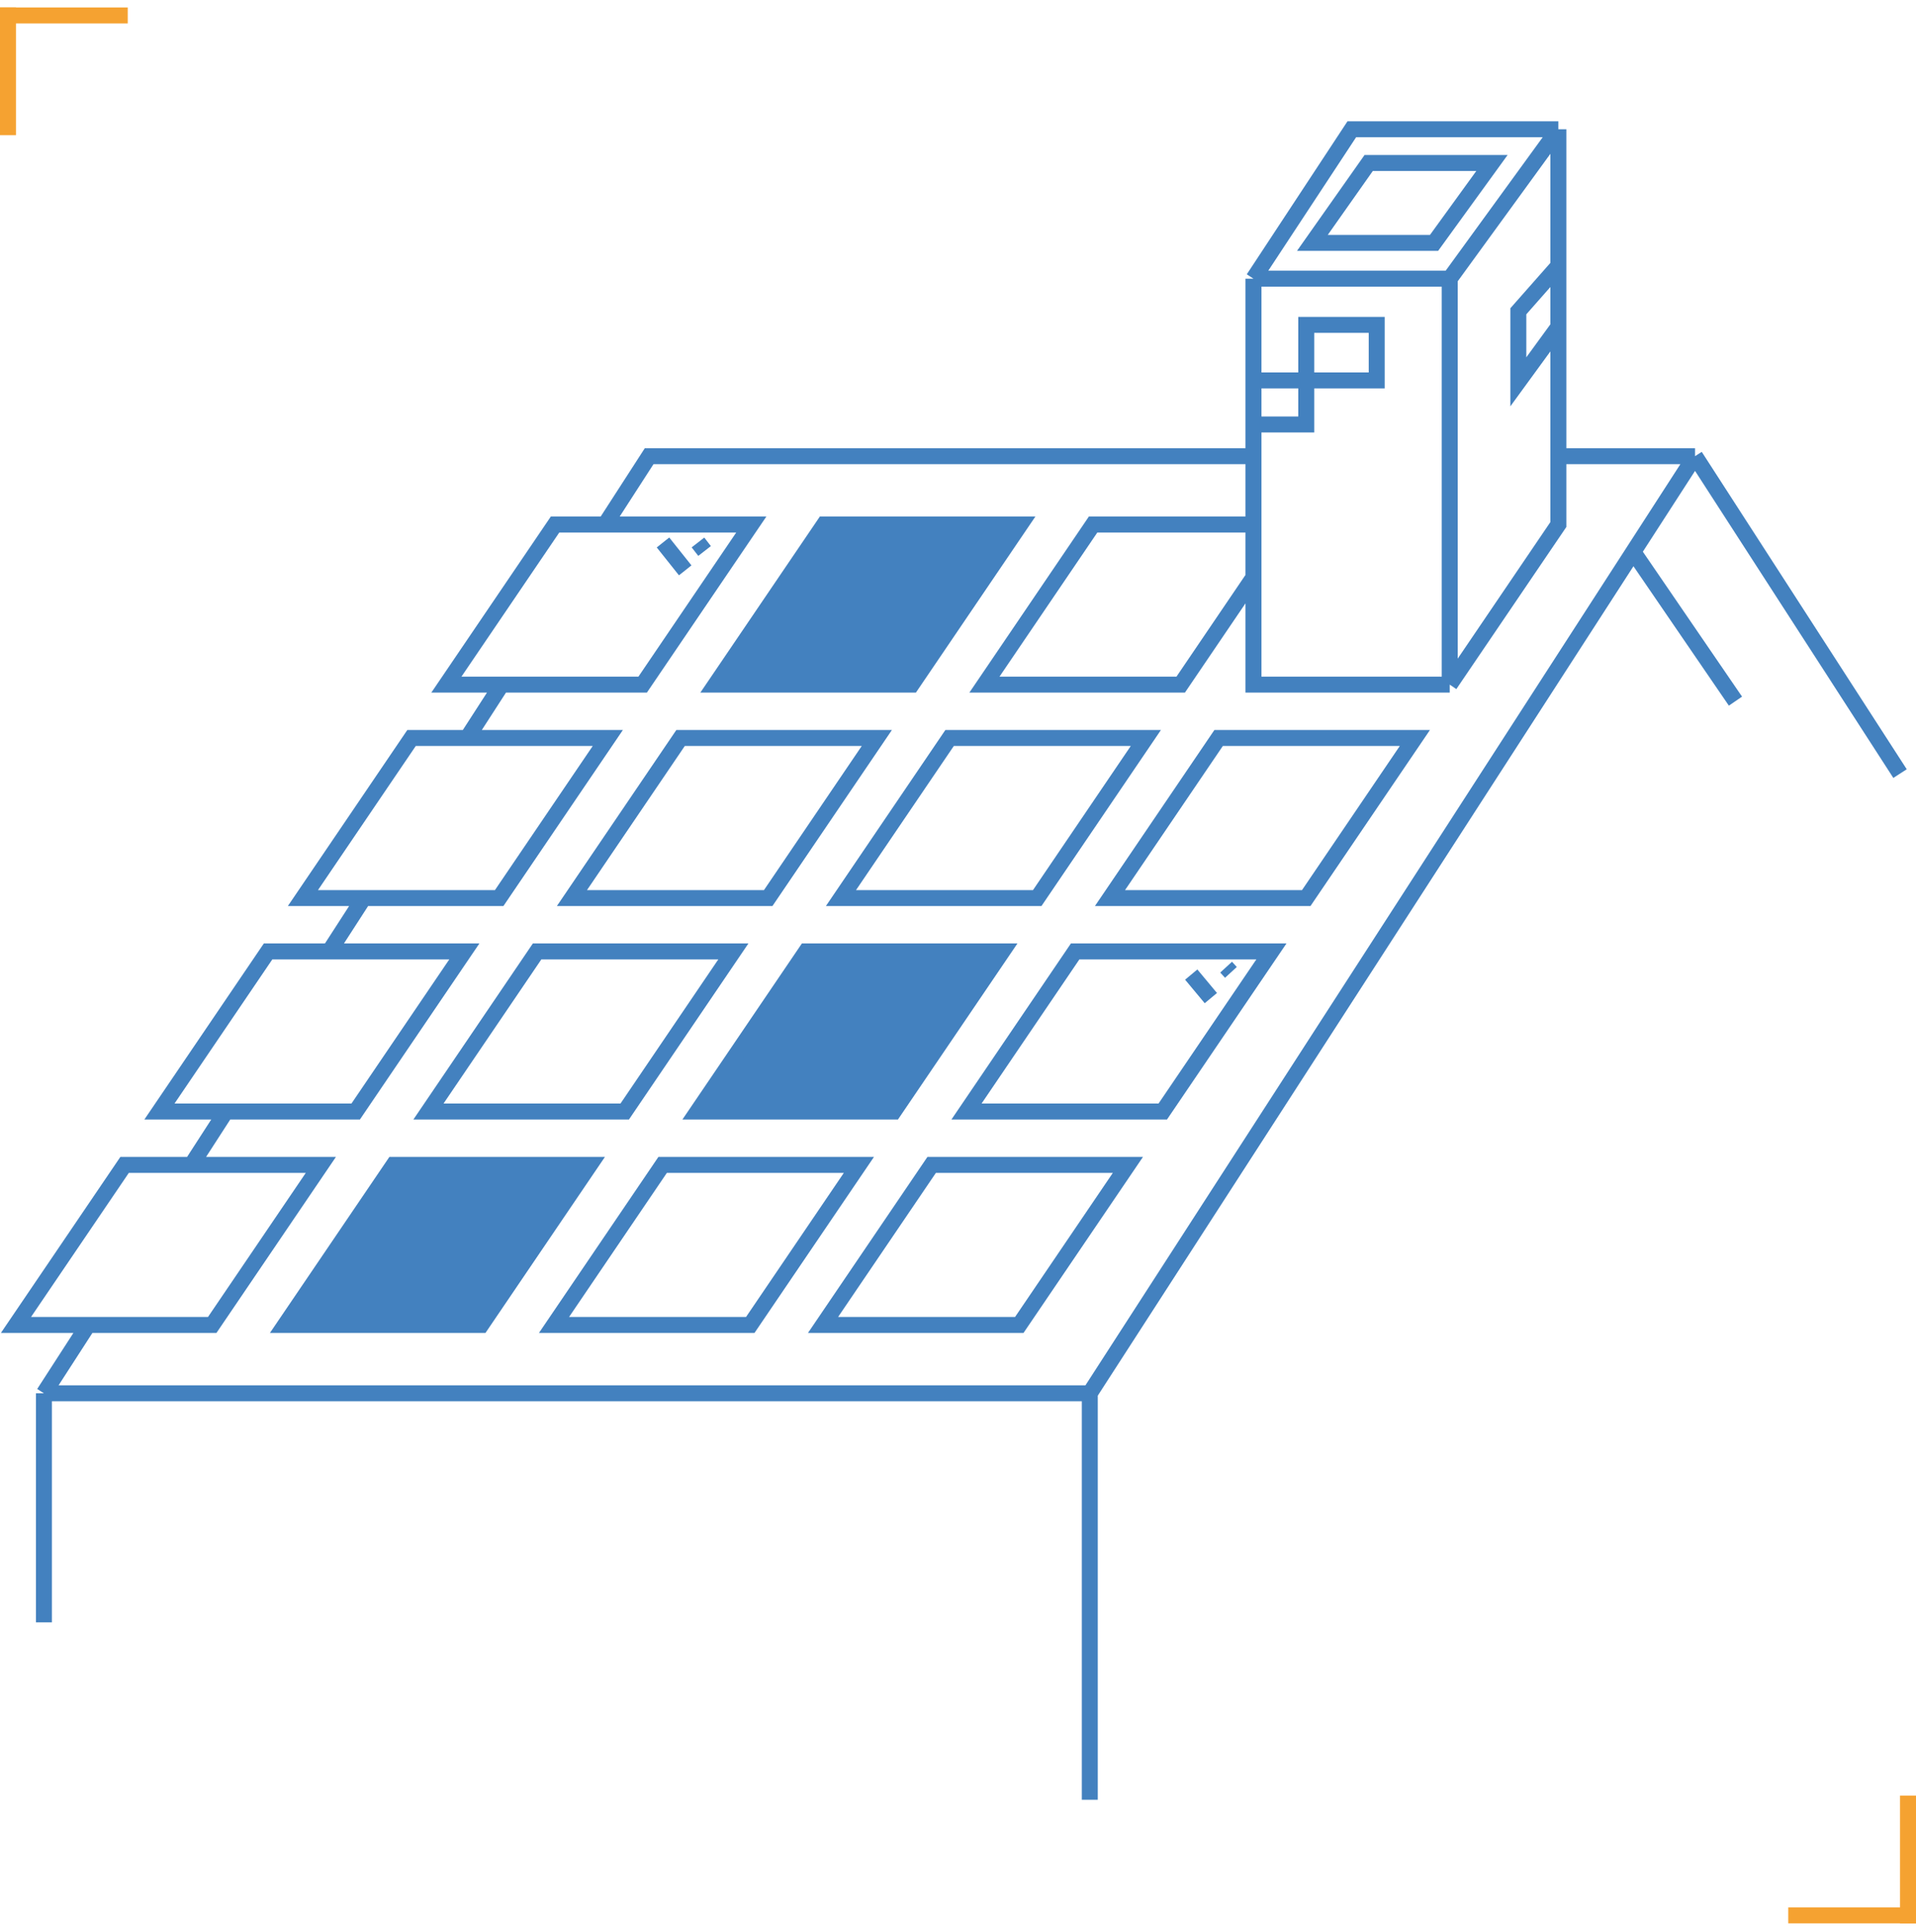 <svg width="120" height="121" viewBox="0 0 120 121" fill="none" xmlns="http://www.w3.org/2000/svg">
<path d="M51.612 32.853H63.903L57.099 42.88H44.807L51.612 32.853Z" fill="#4381BF"/>
<path d="M24.653 72.961H36.944L30.14 82.987H17.849L24.653 72.961Z" fill="#4381BF"/>
<path d="M50.488 59.591H62.78L55.975 69.618H43.684L50.488 59.591Z" fill="#4381BF"/>
<path d="M90.797 42.88L97.601 32.853V20.475M90.797 42.88H78.505V36.163M90.797 42.88V17.455M78.505 17.455H90.797M78.505 17.455L84.664 8.096H97.601M78.505 17.455V23.827M90.797 17.455L97.601 8.096M97.601 8.096V20.475M81.811 23.827V26.587H78.505M81.811 23.827H78.505M81.811 23.827V20.348H86.224V23.827H81.811ZM78.505 26.587V23.827M78.505 26.587V32.853M97.601 20.475L95.094 23.915V19.497L97.601 16.654M78.505 32.853H68.461L61.656 42.88H73.948L78.505 36.163M78.505 32.853V36.163M68.254 87.267H2.75M68.254 87.267L102.292 34.563M68.254 87.267V112.727M2.75 87.267L5.429 83.12M2.75 87.267V101.612M106.161 28.573L119 48.453M106.161 28.573L102.292 34.563M106.161 28.573H97.619M102.292 34.563L108.692 43.915M78.488 28.573H40.657L37.946 32.771M29.273 46.201L31.341 42.998M20.669 59.522L22.704 56.371M12.002 72.942L14.161 69.6M41.524 33.977L42.915 35.723M43.714 33.977L44.128 34.51M74.607 61.041L75.836 62.515M76.792 60.576L77.093 60.904M34.763 32.853H47.054L40.25 42.88H27.958L34.763 32.853ZM25.776 46.222H38.068L31.264 56.249H18.972L25.776 46.222ZM16.79 59.591H29.082L22.277 69.618H9.986L16.79 59.591ZM7.804 72.961H20.096L13.291 82.987H1L7.804 72.961ZM51.612 32.853H63.903L57.099 42.88H44.807L51.612 32.853ZM42.625 46.222H54.917L48.113 56.249H35.821L42.625 46.222ZM33.639 59.591H45.931L39.127 69.618H26.835L33.639 59.591ZM24.653 72.961H36.944L30.14 82.987H17.849L24.653 72.961ZM59.474 46.222H71.766L64.962 56.249H52.67L59.474 46.222ZM50.488 59.591H62.78L55.975 69.618H43.684L50.488 59.591ZM41.502 72.961H53.794L46.989 82.987H34.698L41.502 72.961ZM76.323 46.222H88.615L81.811 56.249H69.519L76.323 46.222ZM67.337 59.591H79.629L72.825 69.618H60.533L67.337 59.591ZM58.351 72.961H70.642L63.838 82.987H51.547L58.351 72.961ZM89.816 15.212L93.441 10.21H85.72L82.196 15.212H89.816Z" stroke="#4381BF"/>
<path d="M3.49691e-07 0.467H8V1.467H3.49691e-07V0.467Z" fill="#F5A231"/>
<path d="M1 0.467L1 8.467H0L3.49691e-07 0.467H1Z" fill="#F5A231"/>
<path d="M120 120.467H112V119.467H120V120.467Z" fill="#F5A231"/>
<path d="M119 120.467L119 112.467H120L120 120.467H119Z" fill="#F5A231"/>
</svg>
